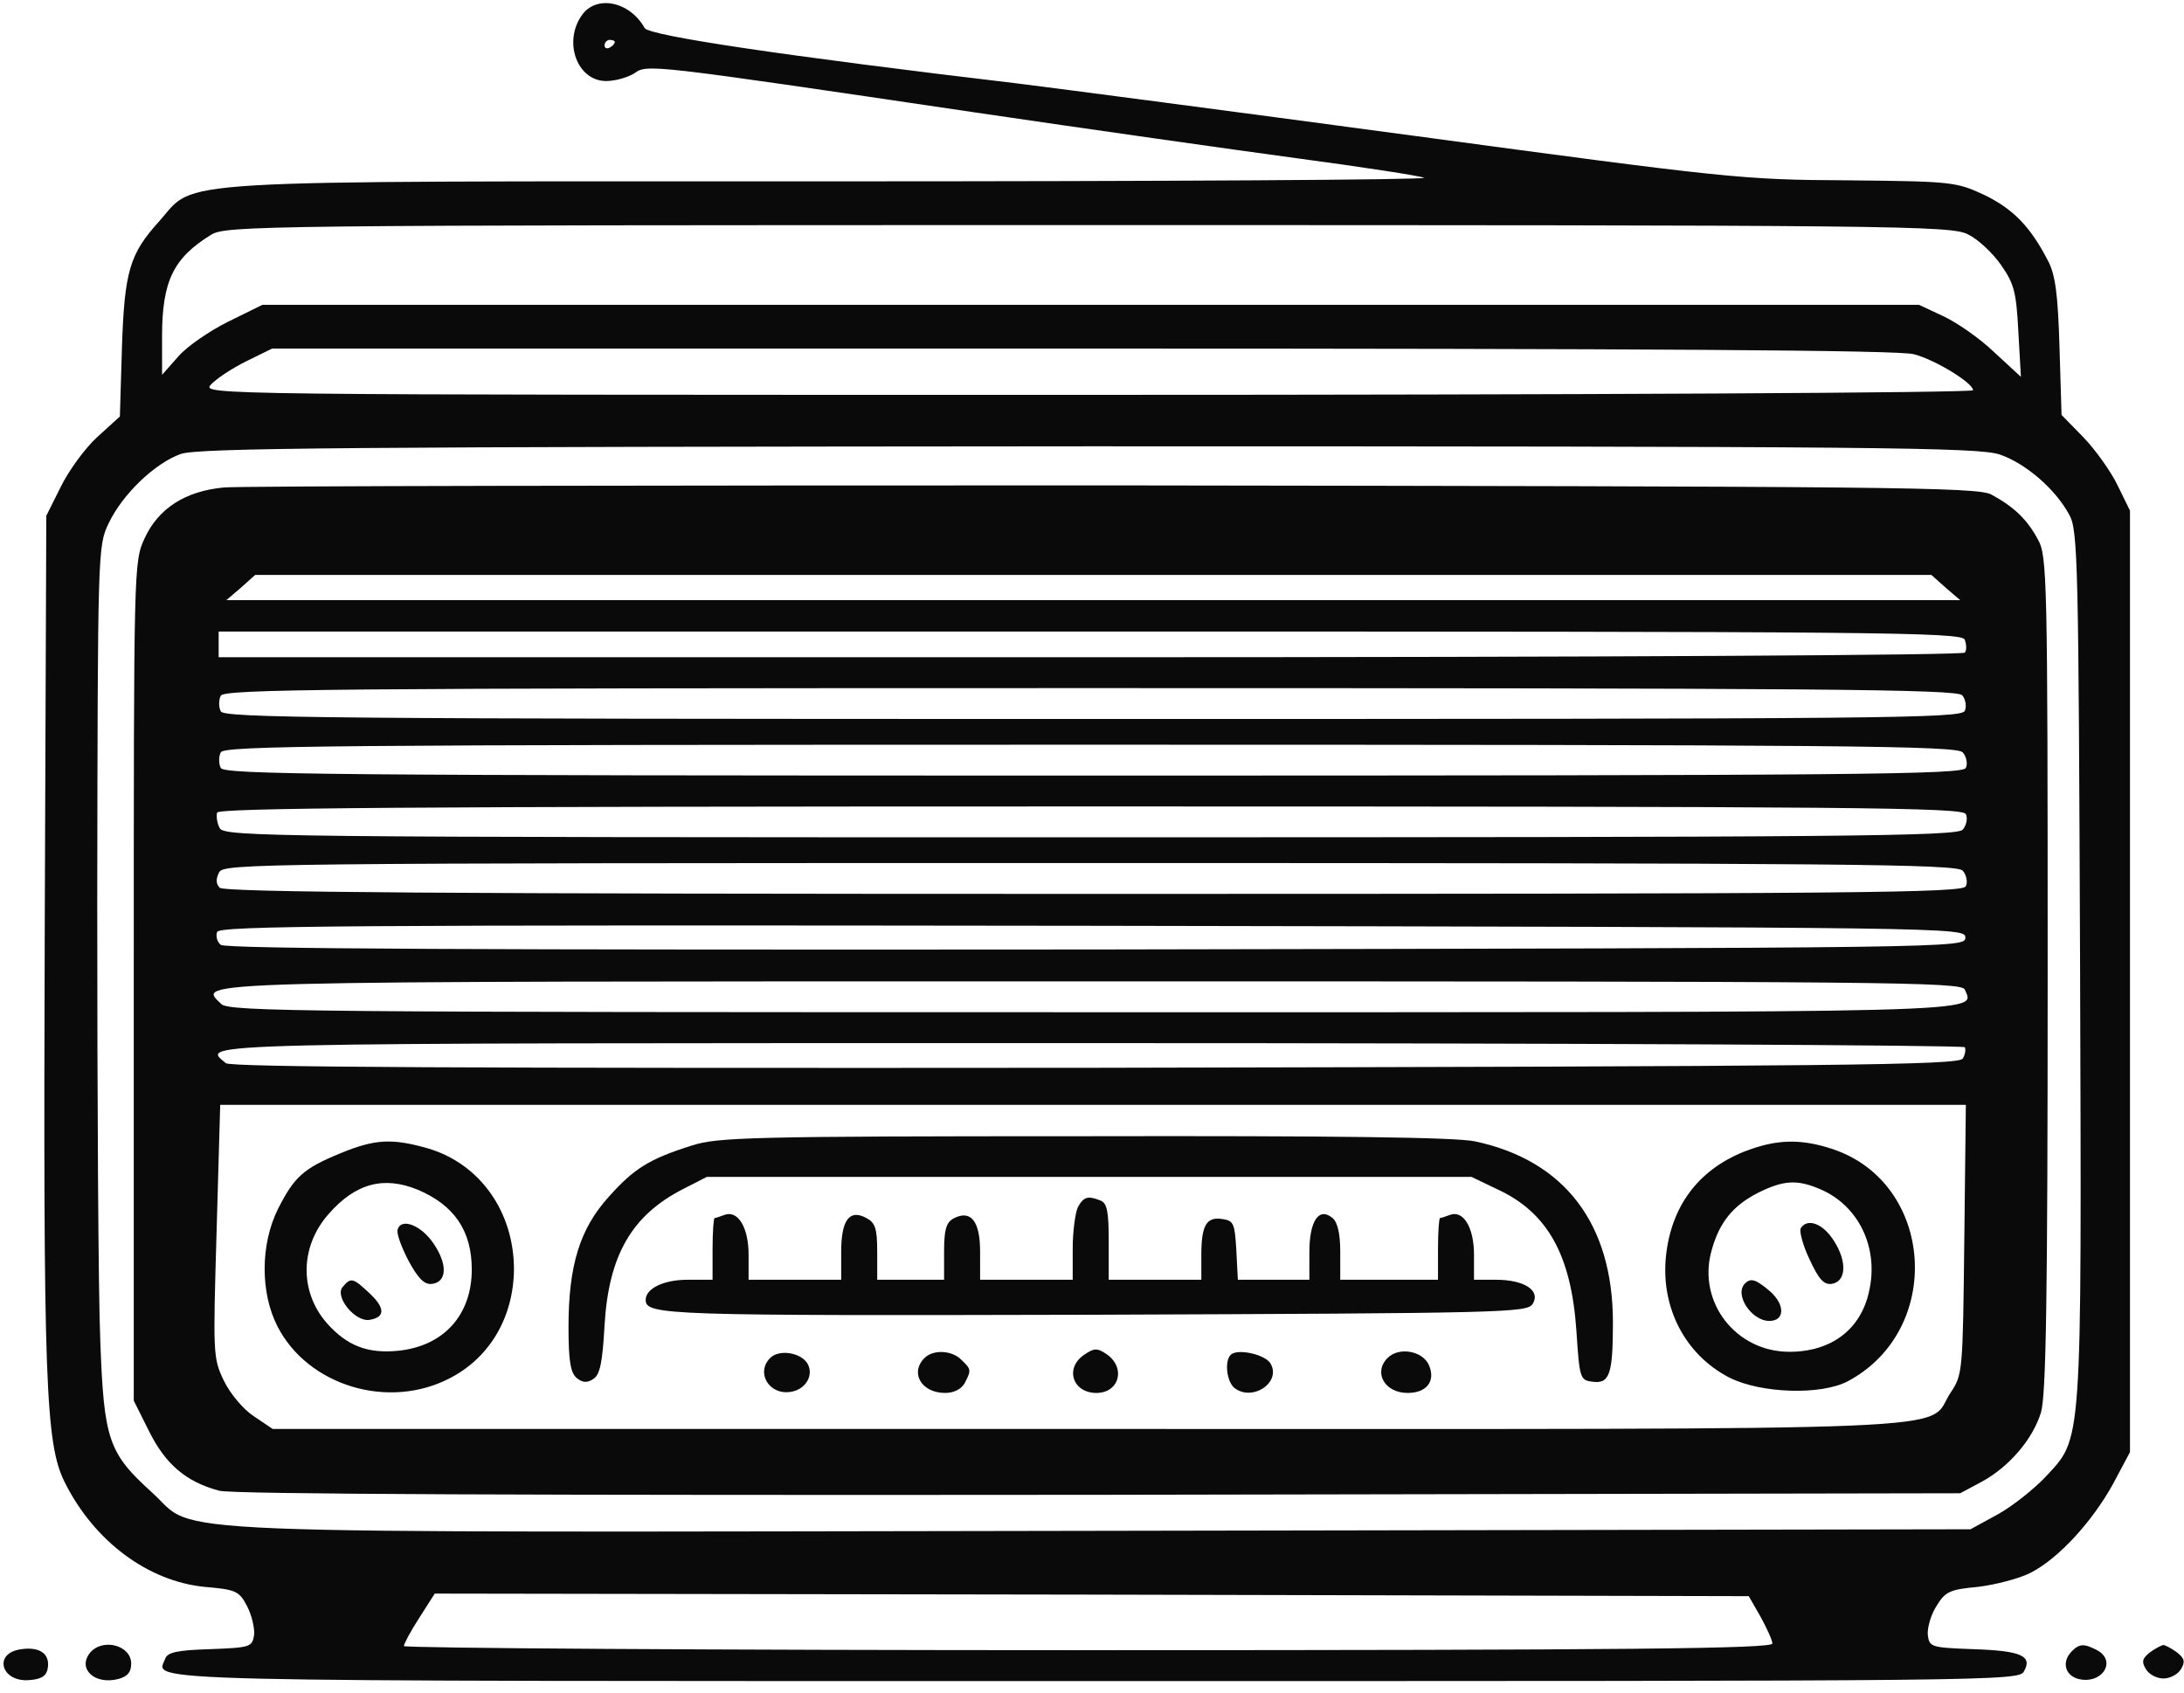 <svg width="120" height="93" viewBox="0 0 120 93" fill="none" xmlns="http://www.w3.org/2000/svg">
<g clip-path="url(#clip0_1608_66)">
<path d="M31.972 0.834C30.926 2.304 31.717 4.452 33.3 4.452C33.809 4.452 34.488 4.254 34.855 4.028C35.562 3.519 35.59 3.519 53.569 6.177C59.703 7.081 67.675 8.212 71.237 8.693C74.827 9.173 77.965 9.654 78.247 9.767C78.502 9.88 63.887 9.965 45.739 9.965C8.452 9.965 10.827 9.823 8.763 12.141C7.124 13.951 6.841 14.883 6.7 19.096L6.587 22.884L5.343 24.014C4.664 24.636 3.76 25.88 3.336 26.756L2.544 28.339L2.459 50.841C2.375 75.859 2.488 79.336 3.562 81.456C5.173 84.678 8.113 86.883 11.251 87.194C12.947 87.336 13.145 87.421 13.569 88.24C13.823 88.721 13.993 89.428 13.965 89.823C13.852 90.502 13.767 90.53 11.534 90.615C9.753 90.671 9.187 90.784 9.074 91.152C8.565 92.424 6.502 92.368 60.24 92.368C109.71 92.368 110.954 92.368 111.209 91.83C111.689 90.982 111.039 90.7 108.41 90.615C106.092 90.53 106.007 90.502 105.922 89.823C105.894 89.428 106.092 88.721 106.403 88.24C106.883 87.449 107.138 87.336 108.664 87.194C109.625 87.081 110.926 86.742 111.548 86.431C113.103 85.64 114.94 83.633 116.099 81.541L117.032 79.788V53.922V28.057L116.353 26.671C115.986 25.908 115.138 24.721 114.488 24.043L113.272 22.799L113.159 19.067C113.074 16.184 112.933 15.11 112.537 14.346C111.548 12.424 110.587 11.463 109.004 10.7C107.477 9.993 107.251 9.965 101.484 9.908C95.746 9.88 94.982 9.795 77.597 7.449C67.731 6.12 58.007 4.848 55.972 4.594C43.081 3.067 35.675 1.965 35.42 1.541C34.601 0.071 32.763 -0.297 31.972 0.834ZM33.781 2.304C33.781 2.389 33.668 2.53 33.498 2.615C33.357 2.7 33.216 2.643 33.216 2.502C33.216 2.332 33.357 2.191 33.498 2.191C33.668 2.191 33.781 2.247 33.781 2.304ZM108.127 12.876C108.664 13.131 109.484 13.894 109.936 14.544C110.671 15.59 110.784 16.043 110.898 18.219L111.039 20.707L109.569 19.35C108.777 18.587 107.505 17.71 106.77 17.371L105.442 16.749H59.929H14.417L12.523 17.682C11.505 18.191 10.261 19.039 9.781 19.604L8.905 20.594V18.474C8.905 15.449 9.527 14.177 11.59 12.905C12.41 12.396 14.078 12.368 59.788 12.368C104.311 12.368 107.194 12.396 108.127 12.876ZM105.159 19.463C106.346 19.774 108.41 21.046 108.41 21.442C108.41 21.583 86.898 21.696 59.731 21.696C11.279 21.696 11.081 21.696 11.59 21.131C11.873 20.82 12.721 20.255 13.512 19.859L14.954 19.152H59.477C90.431 19.152 104.368 19.237 105.159 19.463ZM109.88 24.975C111.293 25.456 112.933 26.869 113.696 28.283C114.177 29.131 114.205 30.94 114.29 53.046C114.375 79.873 114.431 78.94 112.368 81.173C111.746 81.823 110.587 82.756 109.767 83.209L108.269 84.028L60.495 84.113C6.756 84.198 10.968 84.368 8.368 82.021C5.965 79.845 5.71 79.138 5.512 73.71C5.399 71.138 5.343 60.255 5.343 49.541C5.371 30.262 5.371 30.007 5.965 28.763C6.728 27.152 8.509 25.456 9.922 24.947C10.855 24.608 18.997 24.551 59.816 24.523C103.35 24.523 108.721 24.58 109.88 24.975ZM96.735 88.834C97.074 89.456 97.385 90.134 97.385 90.304C97.385 90.587 89.668 90.671 59.788 90.671C39.124 90.671 22.191 90.558 22.191 90.445C22.191 90.332 22.558 89.626 23.039 88.891L23.887 87.562L59.986 87.618L96.085 87.703L96.735 88.834Z" fill="#0A0A0A"/>
<path d="M12.297 26.785C10.205 26.982 8.707 27.915 7.943 29.583C7.35 30.883 7.35 31.025 7.35 53.922V76.961L8.198 78.657C9.102 80.466 10.233 81.428 12.042 81.908C12.721 82.106 29.23 82.163 60.382 82.134L107.703 82.049L108.862 81.428C110.389 80.608 111.689 79.081 112.141 77.611C112.424 76.65 112.509 71.392 112.509 53.498C112.509 31.647 112.481 30.544 111.972 29.64C111.378 28.537 110.671 27.859 109.428 27.18C108.693 26.756 103.943 26.728 61.23 26.671C35.166 26.671 13.145 26.7 12.297 26.785ZM106.912 32.297L107.703 32.975H60.071H12.438L13.23 32.297L14.021 31.59H60.071H106.12L106.912 32.297ZM107.958 35.152C108.042 35.406 108.071 35.717 107.958 35.859C107.873 36 88.368 36.113 59.901 36.113H12.014V35.406V34.7H59.901C103.406 34.7 107.788 34.728 107.958 35.152ZM107.816 38.205C107.986 38.403 108.071 38.799 107.958 39.053C107.788 39.477 103.859 39.505 60.042 39.505C17.837 39.505 12.269 39.449 12.127 39.081C12.014 38.855 12.014 38.459 12.127 38.233C12.269 37.866 17.837 37.809 59.873 37.809C99.901 37.809 107.534 37.866 107.816 38.205ZM107.845 41.343C108.042 41.569 108.127 41.965 108.014 42.191C107.873 42.558 102.474 42.615 60.071 42.615C17.837 42.615 12.269 42.558 12.127 42.191C12.014 41.965 12.014 41.569 12.127 41.343C12.269 40.975 17.837 40.919 59.873 40.919C101.682 40.919 107.534 40.975 107.845 41.343ZM108.014 44.735C108.127 44.961 108.042 45.357 107.845 45.583C107.534 45.95 101.682 46.007 59.901 46.007C14.869 46.007 12.297 45.979 12.071 45.498C11.929 45.244 11.873 44.848 11.929 44.65C12.042 44.396 21.908 44.311 59.958 44.311C102.445 44.311 107.873 44.367 108.014 44.735ZM107.845 47.844C108.042 48.071 108.127 48.466 108.014 48.693C107.873 49.06 102.474 49.117 60.127 49.117C24.481 49.117 12.325 49.032 12.071 48.777C11.873 48.58 11.845 48.297 12.042 47.929C12.297 47.449 13.908 47.42 59.901 47.42C101.682 47.42 107.534 47.477 107.845 47.844ZM107.986 51.519C107.986 52.085 107.76 52.085 60.24 52.17C26.488 52.198 12.382 52.141 12.127 51.915C11.929 51.746 11.845 51.435 11.929 51.209C12.042 50.869 18.657 50.813 60.042 50.869C107.76 50.954 107.986 50.954 107.986 51.519ZM107.958 54.375C108.466 55.675 110.389 55.618 60.042 55.618C16.876 55.618 12.579 55.59 12.155 55.166C10.883 53.894 9.357 53.922 60.071 53.922C103.887 53.922 107.788 53.95 107.958 54.375ZM107.958 57.541C108.014 57.654 107.986 57.936 107.845 58.163C107.618 58.53 101.258 58.587 60.184 58.671C25.244 58.7 12.693 58.643 12.41 58.417C11.053 57.286 9.781 57.315 59.901 57.315C86.247 57.315 107.873 57.428 107.958 57.541ZM107.929 68.113C107.845 75.406 107.845 75.519 107.166 76.537C105.753 78.686 109.71 78.516 59.731 78.516H14.982L13.936 77.809C13.371 77.442 12.636 76.565 12.297 75.859C11.703 74.615 11.703 74.417 11.901 67.661L12.099 60.707H60.042H108.014L107.929 68.113Z" fill="#0A0A0A"/>
<path d="M38.021 62.94C35.675 63.675 34.827 64.212 33.442 65.767C31.859 67.52 31.237 69.527 31.237 72.919C31.237 74.785 31.35 75.435 31.689 75.717C32 75.972 32.255 76 32.594 75.774C32.961 75.548 33.102 74.898 33.216 72.834C33.442 68.961 34.714 66.785 37.512 65.343L38.841 64.664H59.845H80.848L82.262 65.343C85.032 66.615 86.332 68.961 86.615 73.117C86.784 75.689 86.813 75.831 87.463 75.915C88.424 76.057 88.622 75.576 88.622 72.664C88.622 67.237 85.965 63.76 81.046 62.714C80 62.488 73.329 62.403 59.562 62.431C41.216 62.431 39.435 62.488 38.021 62.94Z" fill="#0A0A0A"/>
<path d="M18.714 63.364C16.65 64.212 16.169 64.664 15.265 66.445C14.304 68.396 14.304 71.025 15.237 72.862C16.904 76.141 21.343 77.498 24.735 75.717C26.912 74.587 28.212 72.382 28.24 69.753C28.24 66.587 26.375 63.958 23.548 63.11C21.569 62.544 20.636 62.572 18.714 63.364ZM22.954 65.371C24.961 66.219 25.922 67.633 25.922 69.753C25.922 72.269 24.367 73.965 21.88 74.219C20.184 74.389 19.053 73.936 17.951 72.693C16.452 70.968 16.48 68.509 18.035 66.728C19.534 65.004 21.088 64.608 22.954 65.371Z" fill="#0A0A0A"/>
<path d="M21.852 67.548C21.767 67.746 22.049 68.509 22.445 69.272C22.982 70.262 23.322 70.601 23.745 70.544C24.565 70.431 24.594 69.47 23.83 68.339C23.152 67.322 22.049 66.898 21.852 67.548Z" fill="#0A0A0A"/>
<path d="M18.827 70.714C18.375 71.251 19.505 72.636 20.297 72.523C21.173 72.382 21.173 71.873 20.297 71.053C19.392 70.205 19.279 70.177 18.827 70.714Z" fill="#0A0A0A"/>
<path d="M95.83 63.279C93.286 64.297 91.816 66.304 91.534 69.046C91.251 71.873 92.608 74.445 95.011 75.689C96.735 76.566 100.071 76.678 101.541 75.887C106.827 73.06 106.29 65.004 100.693 63.138C98.912 62.544 97.555 62.601 95.83 63.279ZM100.014 65.343C102.134 66.247 103.237 68.566 102.7 70.94C102.247 73.06 100.608 74.276 98.318 74.276C95.378 74.276 93.286 71.562 94.021 68.792C94.445 67.18 95.208 66.247 96.594 65.541C98.007 64.834 98.77 64.806 100.014 65.343Z" fill="#0A0A0A"/>
<path d="M98.94 67.491C98.855 67.632 99.053 68.424 99.421 69.187C99.929 70.29 100.212 70.601 100.636 70.544C101.428 70.431 101.512 69.357 100.777 68.198C100.184 67.237 99.307 66.898 98.94 67.491Z" fill="#0A0A0A"/>
<path d="M95.887 70.516C95.265 71.11 96.226 72.58 97.216 72.58C98.064 72.58 98.092 71.703 97.272 70.968C96.481 70.29 96.198 70.205 95.887 70.516Z" fill="#0A0A0A"/>
<path d="M59.223 66.332C59.081 66.643 58.94 67.661 58.94 68.594V70.318H56.396H53.852V68.763C53.852 67.095 53.343 66.445 52.382 66.954C51.986 67.18 51.873 67.576 51.873 68.763V70.318H50.035H48.198V68.763C48.198 67.491 48.085 67.18 47.604 66.926C46.671 66.417 46.219 67.039 46.219 68.791V70.318H43.675H41.131V68.933C41.131 67.435 40.537 66.474 39.802 66.756C39.576 66.841 39.322 66.926 39.265 66.926C39.209 66.926 39.152 67.689 39.152 68.622V70.318H37.767C36.467 70.318 35.477 70.799 35.477 71.421C35.477 72.269 36.551 72.297 60.071 72.24C82.714 72.156 83.901 72.127 84.212 71.647C84.664 70.912 83.76 70.318 82.205 70.318H80.989V68.933C80.989 67.435 80.396 66.474 79.661 66.756C79.435 66.841 79.18 66.926 79.124 66.926C79.067 66.926 79.011 67.689 79.011 68.622V70.318H76.325H73.64V68.791C73.64 67.802 73.498 67.152 73.216 66.926C72.481 66.304 71.944 67.067 71.944 68.791V70.318H69.965H68.014L67.929 68.678C67.844 67.237 67.788 67.067 67.166 66.982C66.29 66.841 66.007 67.322 66.007 68.961V70.318H63.463H60.919V68.226C60.919 66.587 60.834 66.106 60.467 65.965C59.76 65.682 59.534 65.767 59.223 66.332Z" fill="#0A0A0A"/>
<path d="M59.562 74.445C58.488 75.18 58.94 76.537 60.24 76.537C61.512 76.537 61.88 75.124 60.777 74.389C60.269 74.049 60.099 74.078 59.562 74.445Z" fill="#0A0A0A"/>
<path d="M42.318 74.615C41.527 75.406 42.233 76.65 43.421 76.481C44.269 76.368 44.749 75.548 44.353 74.898C43.958 74.304 42.799 74.134 42.318 74.615Z" fill="#0A0A0A"/>
<path d="M50.799 74.615C49.979 75.435 50.629 76.537 51.929 76.537C52.41 76.537 52.806 76.339 53.004 76C53.371 75.293 53.371 75.237 52.834 74.728C52.325 74.191 51.279 74.134 50.799 74.615Z" fill="#0A0A0A"/>
<path d="M67.618 74.445C67.279 74.785 67.392 75.887 67.816 76.255C68.806 77.046 70.445 75.944 69.795 74.898C69.484 74.417 67.986 74.078 67.618 74.445Z" fill="#0A0A0A"/>
<path d="M76.24 74.615C75.449 75.406 76.071 76.537 77.343 76.537C78.417 76.537 78.898 75.859 78.502 74.982C78.134 74.219 76.862 73.993 76.24 74.615Z" fill="#0A0A0A"/>
<path d="M1.187 90.615C-0.424 90.813 0.057 92.481 1.668 92.311C2.318 92.254 2.572 92.056 2.629 91.632C2.742 90.869 2.177 90.474 1.187 90.615Z" fill="#0A0A0A"/>
<path d="M4.947 90.813C4.24 91.689 5.201 92.594 6.502 92.254C7.011 92.113 7.208 91.887 7.208 91.406C7.208 90.389 5.625 89.993 4.947 90.813Z" fill="#0A0A0A"/>
<path d="M113.838 90.728C113.272 91.293 113.442 92.056 114.205 92.254C115.505 92.565 116.325 91.265 115.223 90.671C114.516 90.304 114.262 90.304 113.838 90.728Z" fill="#0A0A0A"/>
<path d="M118.134 90.785C117.71 91.124 117.654 91.293 117.908 91.718C118.078 92 118.502 92.226 118.869 92.226C119.237 92.226 119.661 92 119.83 91.718C120.085 91.293 120.028 91.124 119.604 90.785C119.293 90.558 118.954 90.389 118.869 90.389C118.784 90.389 118.445 90.558 118.134 90.785Z" fill="#0A0A0A"/>
</g>
<defs>
<clipPath id="clip0_1608_66">
<rect width="120" height="92.438" fill="white"/>
</clipPath>
</defs>
</svg>

